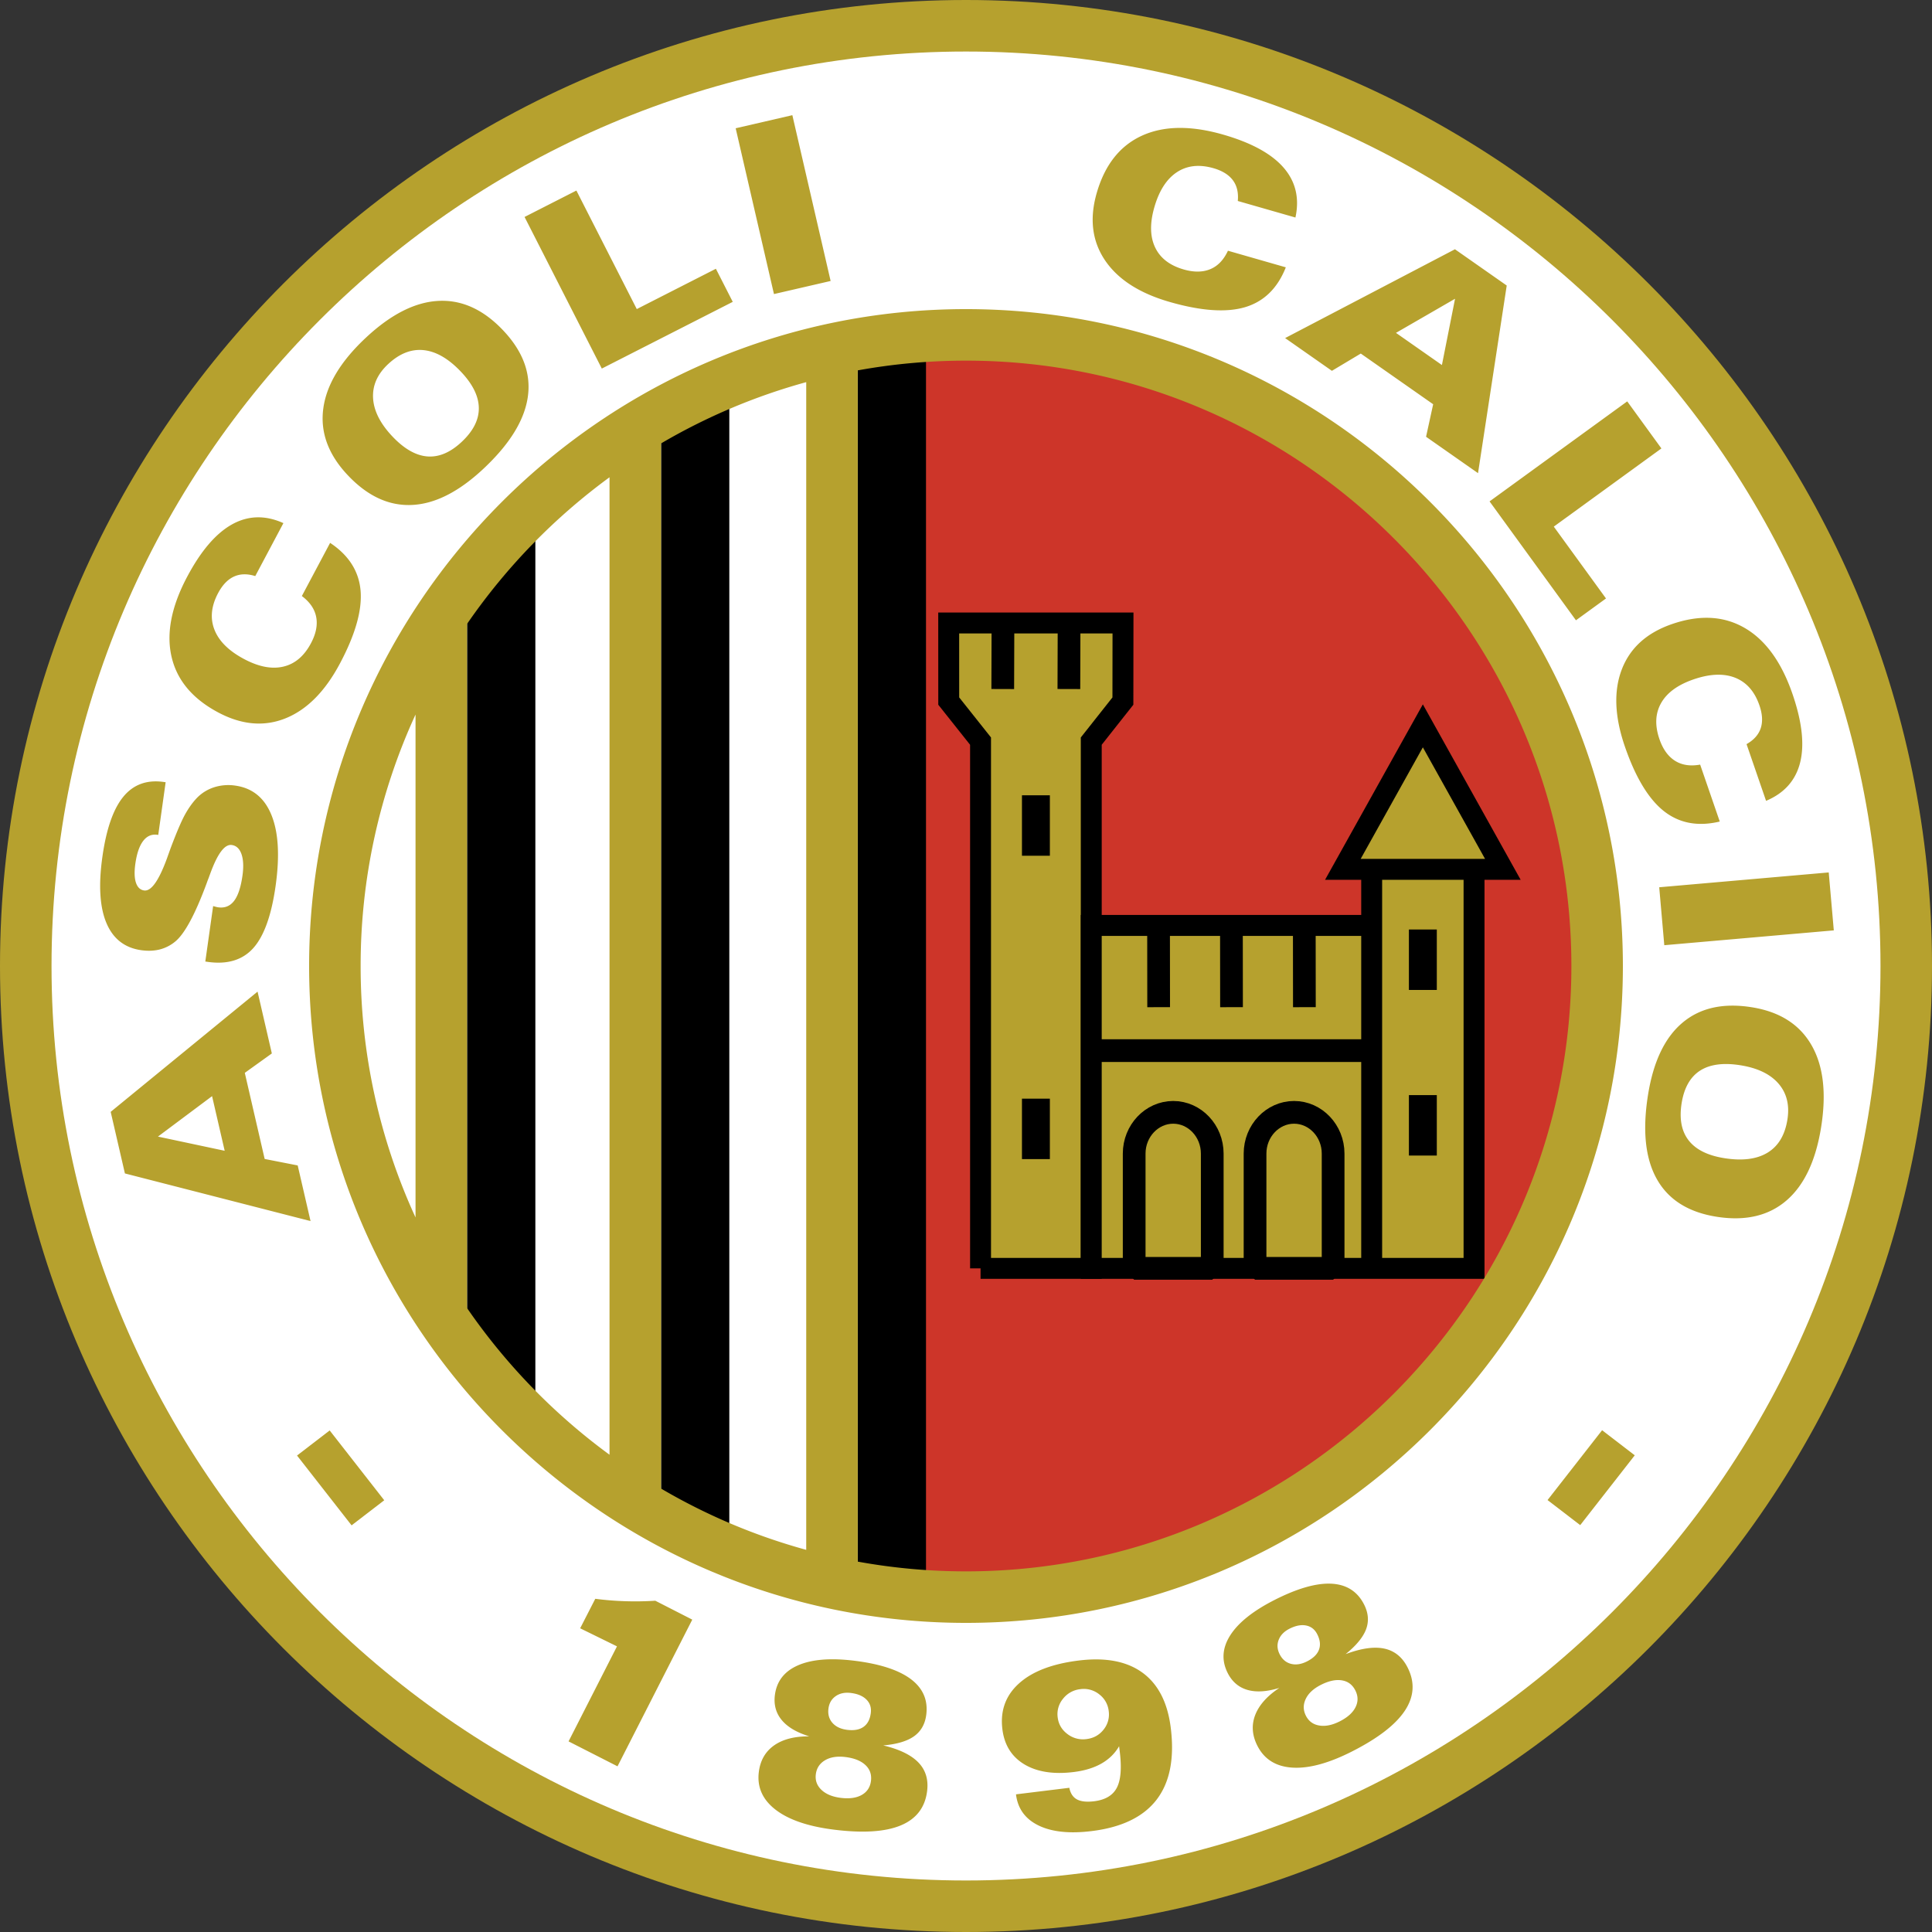 <svg xmlns="http://www.w3.org/2000/svg" width="2500" height="2500" viewBox="0 0 213.125 213.125"><rect x="0" y="0" width="213.125" height="213.125" fill="#333333" stroke="none"/><path d="M106.563 0c58.692 0 106.562 47.87 106.562 106.562 0 58.693-47.87 106.563-106.562 106.563C47.87 213.125 0 165.256 0 106.562 0 47.87 47.87 0 106.563 0z" fill="#b6a12e"/><path d="M106.563 5.684c55.562 0 100.88 45.317 100.88 100.879 0 55.562-45.318 100.879-100.88 100.879-55.563 0-100.879-45.317-100.879-100.88C5.684 51 51 5.684 106.563 5.684z" fill="#fff"/><path d="M106.563 38.362c37.563 0 68.2 30.637 68.2 68.2s-30.636 68.201-68.2 68.201c-2.696 0-5.354-.163-7.97-.47V38.832a68.336 68.336 0 0 1 7.97-.47z" fill="#cd3529" stroke="#000" stroke-width=".108" stroke-miterlimit="1"/><path d="M108.168 139.918h12.212V81.755l3.491-4.417.011-8.614h-19.228l.004 8.614 3.509 4.417.001 58.163z" fill="#b6a12e" stroke="#000" stroke-width="2.308" stroke-miterlimit="20"/><path d="M120.38 102.087h30.934v37.831H120.38v-37.831zM162.606 95.902h-11.292v44.017h11.292V95.902zM156.96 80.07l8.824 15.828h-17.647l8.823-15.828z" fill="#b6a12e" stroke="#000" stroke-width="2.308" stroke-miterlimit="20"/><path fill="#b6a12e" stroke="#000" stroke-width="2.506" stroke-miterlimit="1" d="M120.38 115.9h30.934M129.419 122.706c2.369 0 4.307 2.047 4.307 4.549v12.663h-8.612v-12.663c0-2.502 1.938-4.549 4.305-4.549zm13.335 0c2.368 0 4.306 2.047 4.306 4.549v12.663h-8.612v-12.663c0-2.502 1.937-4.549 4.306-4.549z"/><path d="M59.057 155.414V57.712a68.771 68.771 0 0 0-7.535 8.665v80.372a69.004 69.004 0 0 0 7.535 8.665zm43.094 19.202a68.323 68.323 0 0 1-7.53-.904V39.414c2.467-.438 4.98-.74 7.53-.904v136.106zm-21.698-5.065a68.07 68.07 0 0 1-7.531-3.7V47.275a68.07 68.07 0 0 1 7.531-3.7v125.976z"/><path d="M106.563 34.1c39.911 0 72.462 32.552 72.462 72.462 0 39.911-32.551 72.463-72.462 72.463-39.912 0-72.463-32.552-72.463-72.463 0-39.91 32.551-72.462 72.463-72.462zM88.937 170.969V42.155a66.404 66.404 0 0 0-16.015 6.761v115.292a66.365 66.365 0 0 0 16.015 6.761zM94.62 40.858v131.409a66.517 66.517 0 0 0 11.943 1.075c36.781 0 66.78-29.998 66.78-66.779 0-36.781-29.999-66.779-66.78-66.779-4.075 0-8.066.368-11.943 1.074zm-48.781 93.443V78.824a66.277 66.277 0 0 0-6.056 27.739 66.269 66.269 0 0 0 6.056 27.738zm5.683-65.474v75.471a67.508 67.508 0 0 0 15.716 16.177V52.65a67.49 67.49 0 0 0-15.716 16.177z" fill="#b6a12e"/><path fill="none" stroke="#000" stroke-width="2.506" stroke-miterlimit="1" d="M110.64 68.725l-.023 7.284M117.933 68.725l-.022 7.284"/><path fill="#b6a12e" stroke="#000" stroke-width="2.506" stroke-miterlimit="1" d="M143.881 102.087l.01 9.019M135.843 102.087l.01 9.019M127.804 102.087l.01 9.019"/><path d="M155.421 120.805h3.078v6.667h-3.078v-6.667zm0-18.269h3.078v6.668h-3.078v-6.668zm-42.685-14.805h3.078v6.668h-3.078v-6.668zm0 33.466h3.078v6.667h-3.078v-6.667z"/><path d="M23.394 120.918l-5.97 4.463 7.361 1.565-1.391-6.028zm9.446 7.645l1.417 6.138-20.478-5.255-1.569-6.794 16.202-13.263 1.575 6.819-2.983 2.142 2.192 9.499 3.644.714zm-9.33-28.605l.052.007c.228.067.397.108.509.124.723.101 1.304-.133 1.743-.698.44-.57.751-1.5.933-2.795.139-.985.1-1.776-.109-2.375-.21-.6-.57-.936-1.073-1.006-.766-.108-1.541.911-2.333 3.05-.093.254-.164.441-.207.563a17.3 17.3 0 0 0-.225.6c-1.259 3.403-2.407 5.544-3.446 6.416a4.357 4.357 0 0 1-1.708.888c-.628.161-1.321.191-2.065.087-1.833-.258-3.113-1.263-3.846-3.01-.732-1.748-.879-4.173-.441-7.283.431-3.067 1.198-5.28 2.305-6.629 1.107-1.354 2.596-1.899 4.459-1.637l.215.03-.816 5.812-.086-.012c-.641-.09-1.164.135-1.578.677-.415.543-.703 1.379-.863 2.515-.124.882-.103 1.578.066 2.089.17.511.471.798.905.859.774.109 1.611-1.067 2.514-3.529.167-.472.303-.843.397-1.111.658-1.75 1.188-2.987 1.583-3.712.4-.725.833-1.335 1.306-1.834a4.605 4.605 0 0 1 1.914-1.196 5.18 5.18 0 0 1 2.342-.185c1.888.266 3.219 1.347 3.987 3.245.773 1.903.925 4.504.461 7.803-.458 3.261-1.281 5.553-2.463 6.875-1.186 1.321-2.858 1.827-5.018 1.523l-.275-.039.861-6.112zm4.648-36.408c-.881-.277-1.663-.259-2.351.054-.684.315-1.267.92-1.747 1.822-.765 1.438-.896 2.786-.4 4.048.497 1.258 1.584 2.333 3.263 3.226 1.619.86 3.066 1.138 4.338.835 1.276-.3 2.289-1.159 3.043-2.579.553-1.04.744-2 .576-2.887-.167-.88-.695-1.654-1.583-2.318l3.118-5.864c2.059 1.365 3.179 3.127 3.362 5.281.178 2.156-.581 4.832-2.278 8.023-1.637 3.079-3.633 5.094-5.995 6.047-2.36.949-4.838.733-7.431-.645-2.838-1.509-4.557-3.56-5.151-6.153-.594-2.594-.017-5.539 1.731-8.827 1.517-2.853 3.165-4.777 4.947-5.768 1.779-.987 3.669-1.035 5.662-.137l-3.104 5.842zm15.069-15.469c1.301 1.395 2.593 2.15 3.876 2.266 1.287.112 2.553-.415 3.808-1.585 1.271-1.185 1.911-2.423 1.909-3.711-.001-1.288-.634-2.61-1.902-3.97-1.375-1.475-2.754-2.291-4.131-2.45-1.378-.159-2.699.349-3.966 1.53-1.179 1.099-1.736 2.343-1.667 3.729.068 1.385.76 2.783 2.073 4.191zm10.054 3.674c-2.716 2.533-5.348 3.852-7.893 3.95-2.548.102-4.906-1.013-7.084-3.348-2.116-2.269-2.996-4.709-2.637-7.318.355-2.606 1.931-5.21 4.717-7.808 2.761-2.575 5.436-3.923 8.028-4.041 2.592-.119 4.982.991 7.168 3.336 2.142 2.297 3.022 4.731 2.637 7.306-.385 2.574-2.029 5.212-4.936 7.923zm25.691-22.107l1.86 3.65-14.445 7.36-8.521-16.725 5.717-2.913 6.662 13.075 8.727-4.447zm6.406 2.791L81.155 14.15l6.252-1.444 4.222 18.29-6.251 1.443zm51.166-10.267c.088-.919-.091-1.681-.541-2.288-.451-.604-1.164-1.048-2.146-1.33-1.566-.449-2.911-.297-4.042.45-1.127.748-1.952 2.035-2.477 3.863-.506 1.763-.476 3.235.084 4.417.56 1.186 1.611 1.998 3.155 2.441 1.132.325 2.111.312 2.943-.037.827-.346 1.473-1.023 1.938-2.029l6.384 1.831c-.907 2.298-2.397 3.76-4.466 4.387-2.072.621-4.848.436-8.322-.561-3.354-.961-5.738-2.495-7.162-4.607-1.419-2.111-1.724-4.58-.914-7.402.886-3.09 2.534-5.198 4.948-6.318 2.414-1.12 5.415-1.168 8.993-.142 3.107.891 5.332 2.103 6.671 3.639 1.336 1.536 1.776 3.375 1.312 5.51l-6.358-1.824zm22.518 18.096l1.449-7.311-6.517 3.763 5.068 3.548zm-12.136.639l-5.16-3.612 18.734-9.797 5.711 3.999-3.166 20.698-5.732-4.014.784-3.587-7.985-5.592-3.186 1.905zm30.236 25.111l-3.314 2.408-9.53-13.116 15.186-11.033 3.771 5.191-11.872 8.625 5.759 7.925zm15.505 16.07c.803-.456 1.324-1.04 1.564-1.756.235-.715.19-1.554-.143-2.52-.53-1.54-1.426-2.555-2.686-3.053-1.26-.494-2.787-.433-4.585.187-1.734.597-2.923 1.465-3.57 2.603-.65 1.139-.713 2.465-.19 3.984.383 1.113.956 1.908 1.718 2.39.758.479 1.684.62 2.774.423l2.163 6.28c-2.403.575-4.455.192-6.155-1.143-1.698-1.34-3.137-3.72-4.314-7.138-1.135-3.298-1.248-6.131-.334-8.508.915-2.374 2.763-4.039 5.539-4.995 3.04-1.047 5.712-.905 8.014.429 2.302 1.334 4.062 3.766 5.274 7.286 1.052 3.056 1.335 5.572.845 7.551-.492 1.975-1.746 3.39-3.761 4.235l-2.153-6.255zm-9.633 15.789l18.699-1.636.559 6.392-18.699 1.636-.559-6.392zm8.945 19.633c-1.883-.298-3.367-.098-4.449.601-1.083.704-1.756 1.9-2.025 3.594-.272 1.716-.014 3.085.78 4.1.793 1.014 2.107 1.667 3.943 1.957 1.991.315 3.58.11 4.764-.613s1.911-1.936 2.183-3.648c.252-1.592-.075-2.915-.982-3.964-.907-1.05-2.313-1.725-4.214-2.027zm-10.185 3.295c.582-3.668 1.842-6.327 3.788-7.972 1.945-1.649 4.491-2.223 7.644-1.723 3.064.485 5.259 1.867 6.584 4.144 1.324 2.272 1.686 5.294 1.089 9.057-.59 3.728-1.868 6.437-3.838 8.127-1.97 1.689-4.536 2.286-7.702 1.784-3.102-.492-5.295-1.868-6.576-4.134-1.282-2.265-1.61-5.357-.989-9.283zm-143.01 47.461l-6.018-7.702 3.602-2.767 6.018 7.702-3.602 2.767zm23.936 23.832l5.341-10.483-4.062-1.993 1.668-3.254c1.106.145 2.213.231 3.316.266 1.1.034 2.205.017 3.304-.053l4.079 2.085-8.246 16.183-5.4-2.751zm26.561-.556c-1.375-.419-2.388-1.011-3.033-1.782-.646-.771-.9-1.69-.77-2.751.189-1.54 1.042-2.643 2.555-3.302s3.581-.83 6.211-.507c2.811.346 4.886 1.021 6.225 2.021 1.339 1.004 1.91 2.31 1.712 3.917-.128 1.043-.576 1.837-1.339 2.387-.763.545-1.899.887-3.412 1.017 1.787.425 3.079 1.052 3.879 1.881.8.829 1.122 1.879.965 3.151-.222 1.807-1.187 3.071-2.894 3.786-1.707.714-4.151.873-7.324.483-2.863-.352-5.023-1.081-6.475-2.191-1.453-1.11-2.079-2.5-1.874-4.169.157-1.276.719-2.257 1.683-2.94.963-.678 2.26-1.013 3.891-1.001zm2.107-3.05c-.077.625.074 1.147.446 1.569.377.423.919.677 1.626.764.768.094 1.372-.02 1.81-.338.441-.317.705-.824.791-1.522.072-.591-.086-1.083-.479-1.477-.389-.394-.968-.64-1.722-.732-.668-.082-1.226.038-1.681.358-.455.321-.717.779-.791 1.378zm-1.392 7.239c-.083.677.127 1.25.625 1.718.498.472 1.21.766 2.137.88.948.116 1.719.009 2.307-.326.588-.335.928-.849 1.014-1.551.086-.708-.122-1.29-.621-1.753-.499-.464-1.229-.755-2.2-.875-.91-.111-1.659.007-2.25.359-.589.352-.928.867-1.012 1.548zm33.456-3.1c-.466.801-1.119 1.441-1.958 1.916s-1.856.784-3.055.931c-2.229.273-4.045-.011-5.444-.85-1.399-.844-2.206-2.137-2.419-3.878-.25-2.036.361-3.721 1.832-5.044 1.47-1.327 3.668-2.17 6.601-2.53 2.962-.364 5.311.087 7.038 1.354 1.727 1.268 2.763 3.297 3.106 6.092.415 3.372-.107 6.005-1.567 7.909-1.46 1.899-3.848 3.055-7.164 3.461-2.444.301-4.396.094-5.858-.62-1.466-.713-2.294-1.858-2.487-3.433l5.885-.722c.119.611.398 1.037.835 1.276.44.239 1.076.31 1.899.209 1.229-.151 2.065-.647 2.504-1.489.44-.838.548-2.168.325-3.988l-.073-.594zm-1.145-3.873a2.68 2.68 0 0 0-1.055-1.857 2.716 2.716 0 0 0-2.073-.564 2.798 2.798 0 0 0-1.91 1.053 2.646 2.646 0 0 0-.592 2.06c.092.75.447 1.363 1.07 1.833a2.796 2.796 0 0 0 2.108.56c.781-.095 1.412-.444 1.885-1.045a2.663 2.663 0 0 0 .567-2.04zm18.818-2.558c-1.375.422-2.545.497-3.511.219-.965-.278-1.692-.898-2.177-1.851-.704-1.382-.613-2.774.271-4.166.885-1.392 2.505-2.69 4.866-3.894 2.524-1.285 4.622-1.886 6.291-1.806 1.671.085 2.874.847 3.609 2.291.478.937.55 1.845.225 2.728-.328.878-1.079 1.797-2.26 2.751 1.718-.646 3.141-.85 4.268-.61 1.126.241 1.981.931 2.563 2.073.826 1.622.733 3.21-.283 4.756-1.016 1.547-2.953 3.046-5.802 4.497-2.57 1.309-4.769 1.913-6.594 1.805-1.825-.108-3.121-.911-3.884-2.409-.584-1.146-.667-2.274-.249-3.379.42-1.099 1.308-2.103 2.667-3.005zm.042-3.707c.286.561.703.91 1.247 1.051.549.14 1.141.048 1.776-.275.689-.352 1.126-.783 1.311-1.292.189-.511.124-1.077-.196-1.705-.27-.53-.676-.849-1.223-.956-.543-.109-1.16.011-1.837.355-.6.306-.995.717-1.193 1.237-.198.52-.159 1.047.115 1.585zm2.894 6.779c.31.608.804.966 1.479 1.076.677.113 1.431-.042 2.264-.466.852-.434 1.431-.953 1.731-1.56.3-.606.294-1.222-.027-1.853-.324-.635-.822-1-1.495-1.106-.673-.105-1.44.062-2.312.505-.816.417-1.372.933-1.665 1.555s-.287 1.239.025 1.849zm36.274-28.732l-6.017 7.702-3.602-2.766 6.017-7.703 3.602 2.767z" fill="#b6a12e"/></svg>